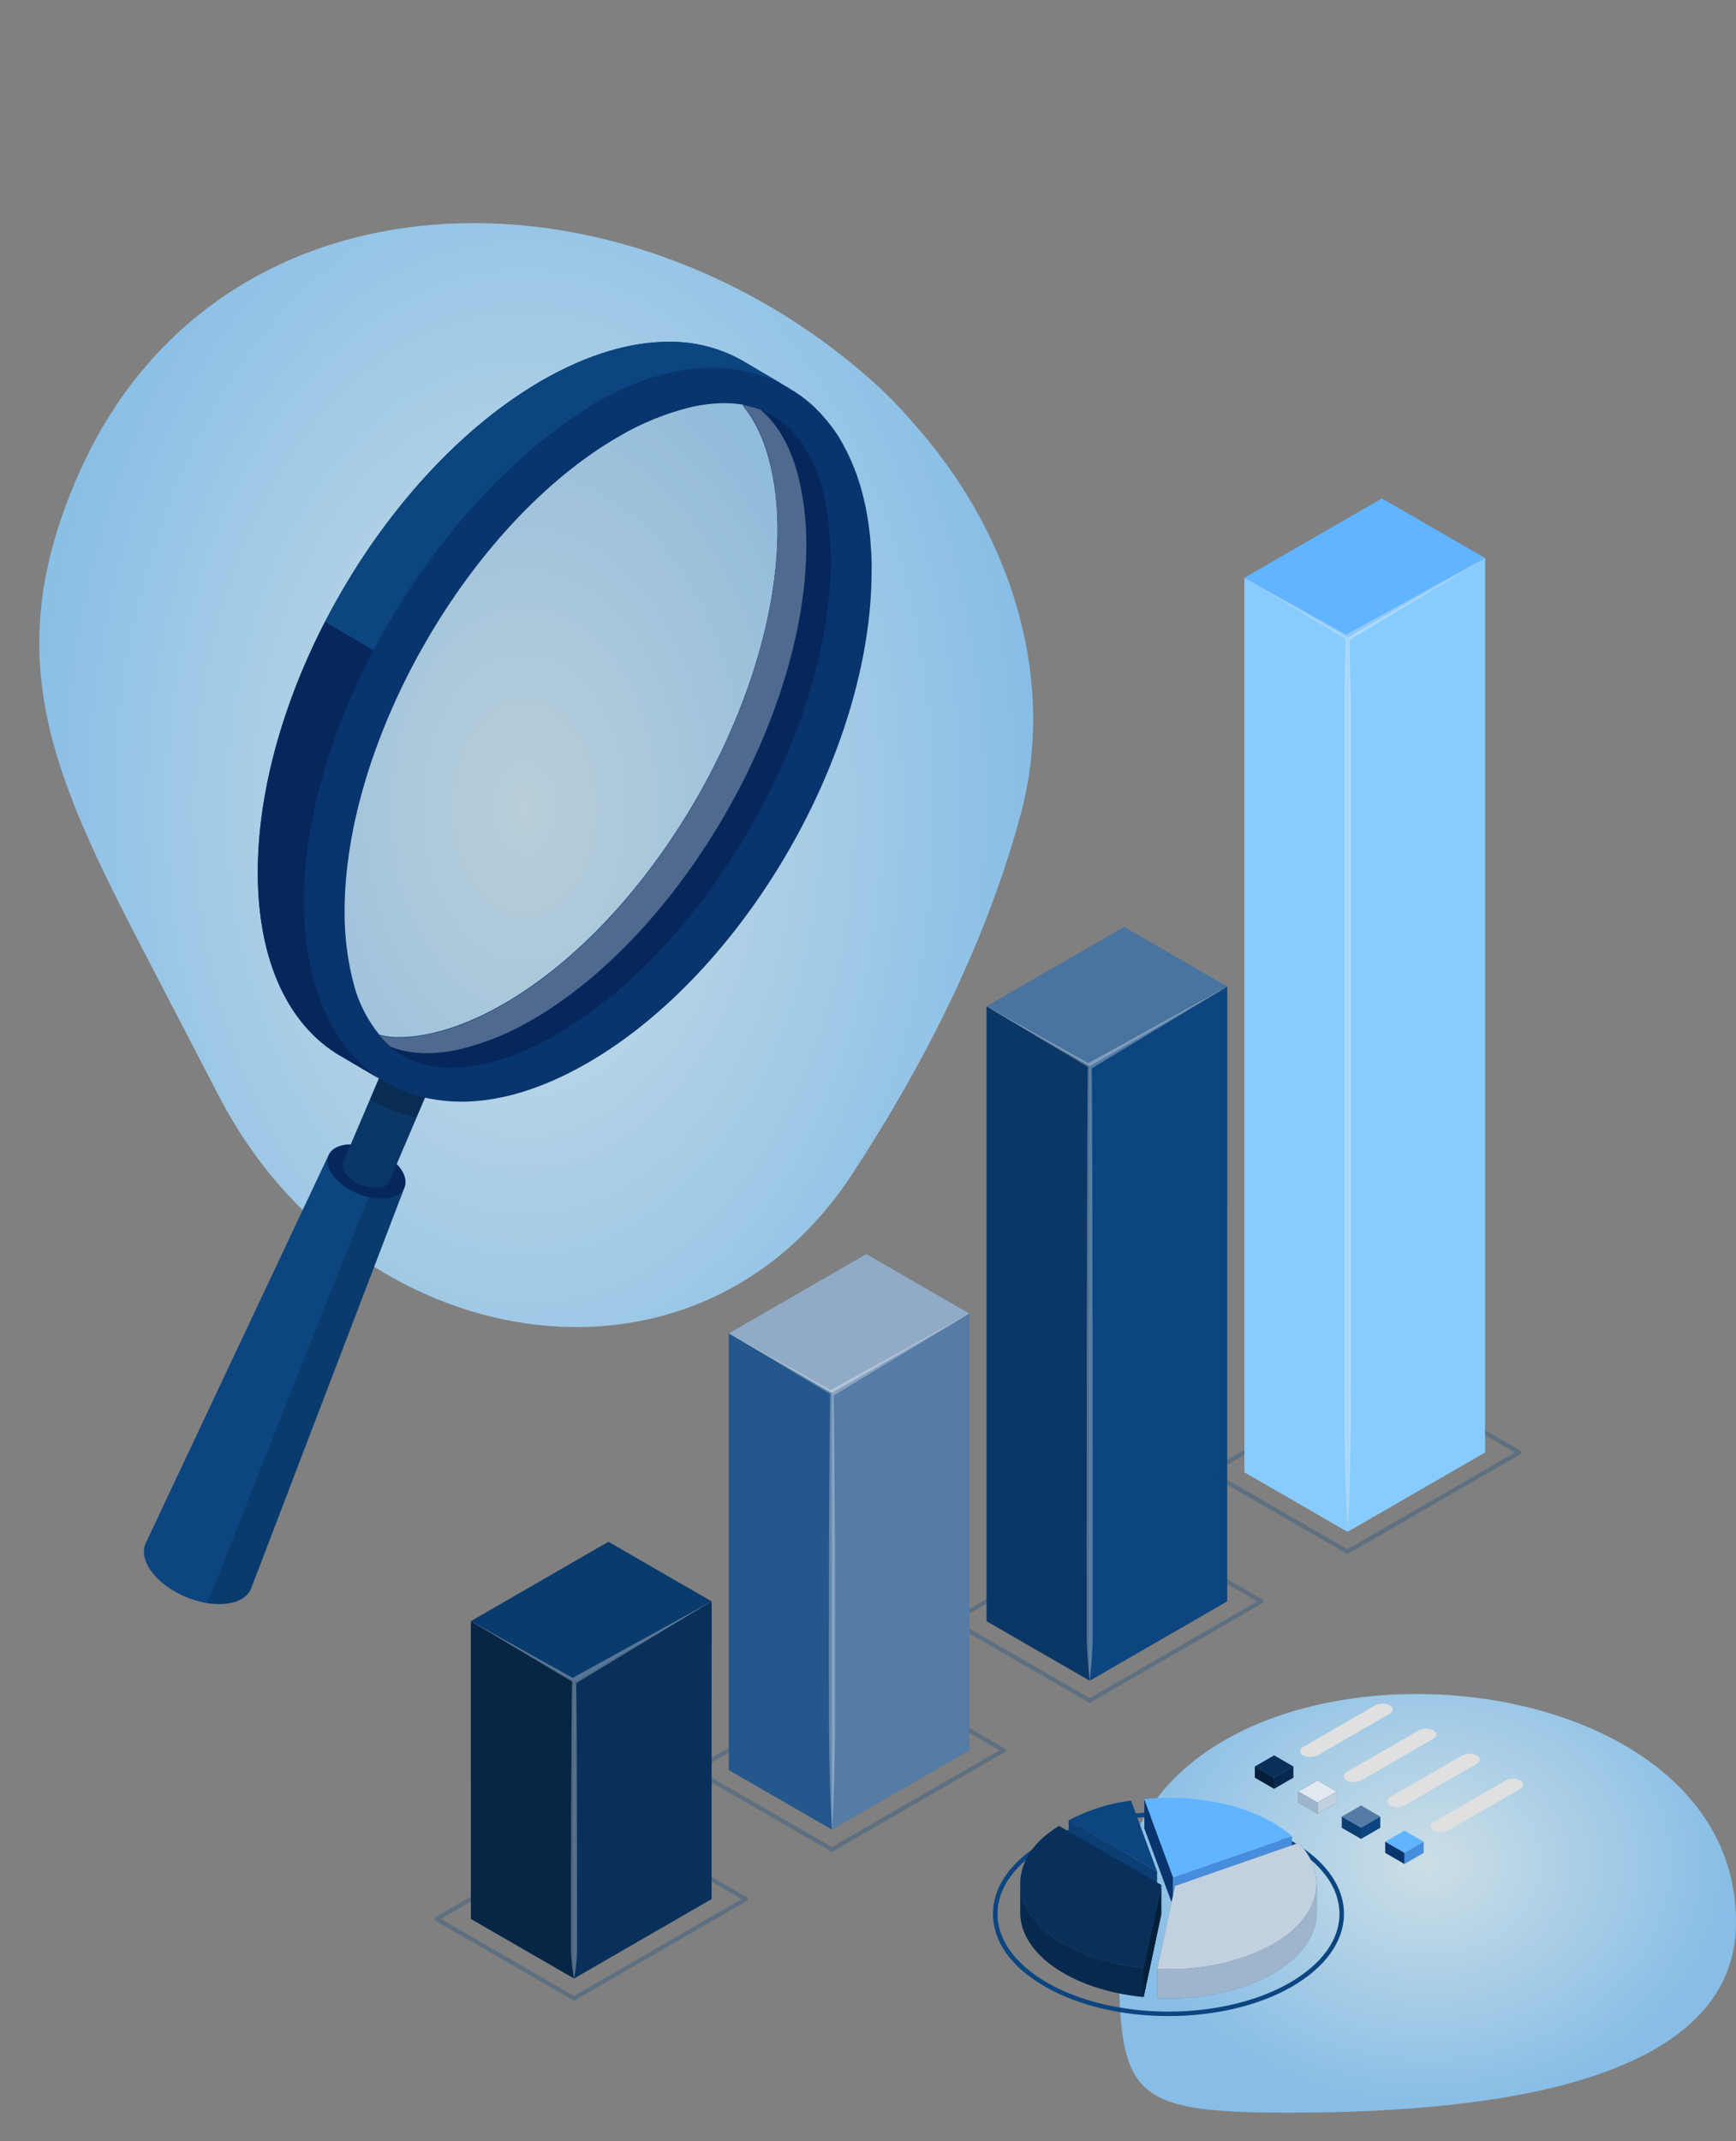 <svg width="60" height="74" viewBox="0 0 60 74" fill="none" xmlns="http://www.w3.org/2000/svg">
<rect x="0" y="0" width="60" height="74" fill="#808080" stroke="none"/>
<path d="M32.114 15.266C35.054 18.874 36.488 23.639 35.28 28.134C34.082 32.595 31.904 36.837 29.448 40.586C23.945 48.985 12.206 46.819 7.58 37.908L4.982 32.904C1.795 26.766 -0.077 22.669 2.731 16.35V16.35C7.531 5.546 21.365 5.32 30.18 13.197C30.753 13.709 31.364 14.347 32.114 15.266Z" fill="url(#paint0_radial_9026_31342)" fill-opacity="0.8"/>
<path d="M60.001 66.435C60.001 72.327 50.412 73.013 44.52 73.013C38.628 73.013 38.664 72.327 38.664 66.435C38.664 66.132 38.677 65.832 38.702 65.536C39.527 55.651 60.001 56.516 60.001 66.435V66.435Z" fill="url(#paint1_radial_9026_31342)" fill-opacity="0.8"/>
<path d="M11.352 39.928C11.434 39.735 11.644 39.596 11.962 39.557C12.312 39.534 12.663 39.593 12.985 39.731C13.308 39.869 13.593 40.082 13.818 40.352C14.01 40.606 14.057 40.855 13.978 41.048L8.692 54.864C8.591 55.156 8.293 55.366 7.826 55.424C6.937 55.531 5.78 55.039 5.243 54.323C4.961 53.948 4.908 53.585 5.046 53.311L11.352 39.928Z" fill="#0C4580"/>
<path d="M13.817 40.352C14.202 40.863 13.998 41.341 13.363 41.418C13.015 41.441 12.666 41.382 12.345 41.245C12.024 41.108 11.74 40.898 11.515 40.631C11.13 40.119 11.334 39.641 11.969 39.564C12.317 39.541 12.666 39.6 12.987 39.737C13.308 39.873 13.593 40.084 13.817 40.352V40.352Z" fill="#06275C"/>
<path d="M13.947 35.917C14.159 35.903 14.371 35.939 14.567 36.023C14.762 36.106 14.934 36.235 15.07 36.398C15.122 36.454 15.158 36.522 15.175 36.596C15.192 36.67 15.188 36.747 15.165 36.819V36.819L13.455 40.83C13.419 40.896 13.366 40.952 13.301 40.992C13.236 41.031 13.162 41.052 13.086 41.053C12.874 41.067 12.662 41.031 12.466 40.947C12.271 40.864 12.098 40.735 11.963 40.571C11.911 40.516 11.875 40.447 11.858 40.373C11.841 40.299 11.845 40.222 11.868 40.149L13.578 36.139C13.615 36.072 13.668 36.017 13.733 35.978C13.798 35.939 13.872 35.918 13.947 35.917V35.917Z" fill="#0C4580"/>
<path opacity="0.2" d="M13.947 35.917C14.159 35.903 14.371 35.939 14.567 36.023C14.762 36.106 14.934 36.235 15.07 36.398C15.122 36.454 15.158 36.522 15.175 36.596C15.192 36.67 15.188 36.747 15.165 36.819V36.819L13.455 40.83C13.419 40.896 13.366 40.952 13.301 40.992C13.236 41.031 13.162 41.052 13.086 41.053C12.874 41.067 12.662 41.031 12.466 40.947C12.271 40.864 12.098 40.735 11.963 40.571C11.911 40.516 11.875 40.447 11.858 40.373C11.841 40.299 11.845 40.222 11.868 40.149L13.578 36.139C13.615 36.072 13.668 36.017 13.733 35.978C13.798 35.939 13.872 35.918 13.947 35.917V35.917Z" fill="black"/>
<path opacity="0.2" d="M12.789 37.992L12.908 38.06L12.925 38.072L12.948 38.085L12.974 38.097C13.049 38.142 13.127 38.183 13.206 38.219C13.302 38.268 13.401 38.311 13.501 38.349C13.59 38.388 13.68 38.422 13.773 38.45C13.819 38.467 13.867 38.481 13.915 38.492C13.967 38.512 14.021 38.527 14.076 38.539C14.13 38.555 14.18 38.568 14.236 38.579C14.274 38.59 14.314 38.598 14.353 38.603H14.393L15.159 36.806C15.182 36.734 15.185 36.657 15.169 36.583C15.152 36.509 15.116 36.441 15.064 36.386C15.017 36.326 14.963 36.272 14.903 36.225C14.426 36.371 13.931 36.456 13.432 36.477L12.789 37.992Z" fill="black"/>
<path opacity="0.15" d="M12.733 41.372L7.168 55.4C7.385 55.436 7.605 55.443 7.824 55.42C8.291 55.363 8.589 55.153 8.69 54.861L13.965 41.051C13.883 41.245 13.673 41.381 13.356 41.42C13.147 41.439 12.937 41.423 12.733 41.372V41.372Z" fill="black"/>
<path d="M30.122 19.306C30.122 19.191 30.112 19.077 30.103 18.963C30.093 18.849 30.09 18.74 30.079 18.63C30.079 18.554 30.064 18.48 30.055 18.407C30.035 18.214 30.008 18.023 29.976 17.842C29.962 17.758 29.947 17.681 29.931 17.591C29.915 17.502 29.899 17.431 29.881 17.359C29.833 17.149 29.782 16.943 29.721 16.746C29.69 16.653 29.662 16.56 29.63 16.468C29.624 16.454 29.619 16.44 29.617 16.425C29.583 16.334 29.551 16.247 29.516 16.162C29.48 16.077 29.437 15.962 29.392 15.868C29.347 15.775 29.329 15.729 29.293 15.662C29.272 15.611 29.247 15.561 29.219 15.514C29.19 15.455 29.159 15.394 29.124 15.336C29.118 15.322 29.11 15.31 29.102 15.297C29.073 15.246 29.042 15.195 29.012 15.137C28.981 15.079 28.968 15.071 28.949 15.039C28.803 14.812 28.639 14.598 28.458 14.397L28.369 14.295C28.343 14.266 28.317 14.24 28.291 14.214C28.266 14.189 28.227 14.149 28.192 14.115C28.1 14.02 28.001 13.932 27.897 13.85C27.849 13.809 27.797 13.768 27.746 13.732C27.695 13.695 27.643 13.655 27.586 13.618C27.502 13.558 27.417 13.502 27.332 13.457L27.265 13.416L27.25 13.404L25.662 12.469L25.64 12.456C24.867 12.025 23.995 11.803 23.11 11.815C21.791 11.815 20.302 12.246 18.724 13.156C13.304 16.282 8.91 23.885 8.91 30.142C8.91 33.262 10.003 35.458 11.766 36.487H11.783L13.375 37.419L13.393 37.43L13.415 37.443C13.425 37.443 13.433 37.453 13.441 37.456C13.516 37.501 13.594 37.541 13.673 37.578C13.77 37.626 13.869 37.669 13.97 37.708C14.058 37.746 14.148 37.78 14.24 37.807C14.286 37.825 14.334 37.84 14.382 37.85C14.434 37.87 14.488 37.886 14.543 37.897C14.597 37.913 14.647 37.926 14.703 37.937C14.742 37.947 14.781 37.955 14.82 37.961C14.889 37.975 14.961 37.99 15.034 37.998C15.05 38.004 15.066 38.008 15.083 38.008C15.167 38.02 15.254 38.033 15.337 38.041C16.798 38.202 18.497 37.783 20.31 36.734C25.731 33.605 30.125 25.993 30.125 19.738C30.13 19.603 30.127 19.456 30.122 19.306ZM12.241 34.066C12.015 33.229 11.904 32.366 11.91 31.499C11.91 25.563 16.242 18.053 21.384 15.089C22.134 14.645 22.945 14.31 23.79 14.094C24.194 13.992 24.61 13.938 25.027 13.934C25.237 13.933 25.447 13.949 25.654 13.982H25.672C26.723 15.225 26.877 17.218 26.877 18.281C26.877 24.217 22.545 31.727 17.411 34.69C16.105 35.444 14.844 35.843 13.771 35.843C13.547 35.845 13.325 35.816 13.109 35.758V35.758C12.707 35.261 12.412 34.688 12.241 34.072V34.066Z" fill="#08356E"/>
<path d="M28.717 19.334C28.717 22.483 27.493 26.08 25.576 29.205C25.486 29.354 25.393 29.5 25.298 29.646C25.203 29.792 25.138 29.896 25.053 30.021C24.871 30.289 24.69 30.552 24.499 30.811C24.409 30.935 24.318 31.057 24.225 31.177C24.124 31.31 24.021 31.441 23.918 31.571C23.721 31.82 23.516 32.062 23.309 32.298C23.172 32.458 23.033 32.611 22.893 32.76C21.831 33.928 20.602 34.933 19.245 35.741C19 35.884 18.764 36.012 18.517 36.129C17.736 36.527 16.89 36.782 16.019 36.88C15.882 36.894 15.744 36.901 15.607 36.901C15.534 36.901 15.467 36.901 15.398 36.901C15.267 36.896 15.137 36.882 15.008 36.861C14.946 36.851 14.883 36.841 14.824 36.827C14.764 36.812 14.703 36.801 14.644 36.784C14.036 36.629 13.495 36.279 13.105 35.787C13.321 35.845 13.543 35.873 13.766 35.871C14.845 35.871 16.101 35.474 17.408 34.721C22.542 31.757 26.873 24.24 26.873 18.31C26.873 17.245 26.713 15.262 25.667 14.011H25.651C26.991 14.226 27.751 15.134 28.181 16.188C28.302 16.486 28.4 16.793 28.473 17.107C28.473 17.125 28.481 17.141 28.484 17.158C28.499 17.215 28.513 17.272 28.523 17.33C28.532 17.388 28.545 17.441 28.555 17.49C28.556 17.505 28.556 17.519 28.555 17.534C28.566 17.593 28.577 17.652 28.587 17.71C28.62 17.93 28.648 18.143 28.665 18.352C28.665 18.413 28.677 18.469 28.68 18.525C28.683 18.581 28.68 18.612 28.689 18.654C28.689 18.671 28.689 18.689 28.689 18.706C28.689 18.753 28.689 18.798 28.698 18.843C28.698 18.855 28.698 18.867 28.698 18.88C28.698 18.938 28.698 18.991 28.698 19.04C28.717 19.136 28.717 19.233 28.717 19.334Z" fill="#06275C"/>
<path d="M13.239 37.361L11.766 36.495C10.001 35.463 8.91 33.269 8.91 30.153C8.91 27.363 9.784 24.304 11.232 21.49L12.91 22.453C11.466 25.26 10.503 28.286 10.503 31.077C10.5 34.135 11.54 36.301 13.239 37.361Z" fill="#06275C"/>
<path d="M27.268 13.411L27.254 13.399L25.666 12.466L25.643 12.451C24.871 12.02 23.998 11.798 23.113 11.81C21.794 11.81 20.306 12.241 18.727 13.151C15.724 14.885 13.037 17.997 11.238 21.493L12.908 22.475L12.871 22.544C14.676 19.088 17.351 15.966 20.322 14.088C23.011 12.394 25.563 12.37 27.345 13.446L27.268 13.411Z" fill="#0C4580"/>
<path opacity="0.1" d="M27.864 18.83C27.864 24.766 23.533 32.276 18.391 35.24C17.641 35.685 16.83 36.02 15.985 36.235C15.58 36.337 15.165 36.391 14.748 36.395C14.319 36.401 13.894 36.328 13.492 36.18C12.85 35.645 12.468 34.871 12.237 34.075C12.011 33.239 11.9 32.375 11.906 31.509C11.906 25.573 16.238 18.063 21.38 15.098C22.131 14.654 22.941 14.319 23.786 14.104C24.191 14.002 24.606 13.948 25.023 13.943C25.451 13.938 25.877 14.01 26.279 14.157C26.921 14.691 27.303 15.467 27.534 16.262C27.759 17.099 27.871 17.963 27.864 18.83V18.83Z" fill="#0C4580"/>
<path opacity="0.3" d="M14.752 36.398C15.169 36.394 15.585 36.34 15.989 36.238C16.835 36.023 17.645 35.688 18.395 35.243C23.529 32.279 27.869 24.763 27.869 18.833C27.875 17.967 27.764 17.103 27.538 16.266C27.307 15.474 26.924 14.699 26.289 14.165L26.228 14.144C26.171 14.123 26.115 14.105 26.056 14.088L25.955 14.06C25.897 14.044 25.836 14.033 25.777 14.02L25.671 13.999H25.66H25.671C26.723 15.243 26.877 17.234 26.877 18.299C26.877 24.235 22.546 31.746 17.412 34.709C16.105 35.463 14.845 35.859 13.77 35.859C13.547 35.861 13.325 35.833 13.109 35.776L13.119 35.789C13.236 35.93 13.366 36.06 13.506 36.179C13.905 36.327 14.327 36.401 14.752 36.398V36.398Z" fill="white"/>
<path d="M40.386 69.675C38.838 69.675 37.291 69.335 36.114 68.654C34.936 67.974 34.32 67.095 34.32 66.142C34.32 65.189 34.962 64.299 36.114 63.631C38.469 62.271 42.302 62.271 44.658 63.631C45.813 64.299 46.45 65.191 46.45 66.142C46.45 67.093 45.809 67.987 44.658 68.654C43.479 69.335 41.933 69.675 40.386 69.675ZM40.386 62.765C38.867 62.765 37.348 63.099 36.191 63.766C35.086 64.408 34.476 65.248 34.476 66.142C34.476 67.036 35.086 67.881 36.191 68.52C38.504 69.854 42.266 69.854 44.58 68.52C45.685 67.878 46.295 67.037 46.295 66.142C46.295 65.247 45.685 64.405 44.58 63.766C43.425 63.099 41.904 62.765 40.386 62.765Z" fill="#0C4580"/>
<path d="M40.545 64.879V65.887L39.551 63.19V62.184L40.545 64.879Z" fill="#08356E"/>
<path d="M40.547 64.879V65.887L44.651 64.462V63.456L40.547 64.879Z" fill="#468DDB"/>
<path d="M39.551 62.176L40.547 64.879L44.651 63.456C43.525 62.473 41.574 61.982 39.551 62.176Z" fill="#61B4FF"/>
<path d="M40.136 66.15L39.526 69.017C37.038 68.775 35.241 67.515 35.262 66.078V65.096C35.262 66.522 37.056 67.767 39.528 68.009L39.946 66.039L40.136 66.15Z" fill="#0C4580"/>
<path opacity="0.4" d="M40.136 66.15L39.526 69.017C37.038 68.775 35.241 67.515 35.262 66.078V65.096C35.262 66.522 37.056 67.767 39.528 68.009L39.946 66.039L40.136 66.15Z" fill="black"/>
<path d="M39.996 68.043V69.05C41.02 69.111 42.047 68.974 43.019 68.645C44.191 68.237 45.019 67.591 45.35 66.825C45.45 66.604 45.505 66.364 45.51 66.121C45.51 66.026 45.51 65.082 45.51 65.082C45.51 65.082 45.226 65.059 44.894 64.704L44.126 64.971L40.612 66.184L39.996 68.043Z" fill="#0C4580"/>
<path opacity="0.6" d="M39.996 68.043V69.05C41.02 69.111 42.047 68.974 43.019 68.645C44.191 68.237 45.019 67.591 45.35 66.825C45.45 66.604 45.505 66.364 45.51 66.121C45.51 66.026 45.51 65.082 45.51 65.082C45.51 65.082 45.226 65.059 44.894 64.704L44.126 64.971L40.612 66.184L39.996 68.043Z" fill="white"/>
<path d="M36.934 63.915L39.991 65.68V64.674L36.934 62.909V63.915Z" fill="#0C4580"/>
<path opacity="0.1" d="M36.934 63.915L39.991 65.68V64.674L36.934 62.909V63.915Z" fill="black"/>
<path d="M35.3 64.733C34.965 66.307 36.847 67.748 39.528 68.011L40.137 65.144L36.6 63.102C35.86 63.564 35.435 64.1 35.3 64.733Z" fill="#0C4580"/>
<path opacity="0.3" d="M35.3 64.733C34.965 66.307 36.847 67.748 39.528 68.011L40.137 65.144L36.6 63.102C35.86 63.564 35.435 64.1 35.3 64.733Z" fill="black"/>
<path d="M40.014 67.96L39.996 68.043C41.021 68.102 42.047 67.962 43.019 67.629C44.191 67.222 45.019 66.577 45.35 65.81C45.662 65.088 45.497 64.34 44.888 63.689L44.119 63.955L40.612 65.176L40.014 67.96Z" fill="#0C4580"/>
<path opacity="0.75" d="M40.014 67.96L39.996 68.043C41.021 68.102 42.047 67.962 43.019 67.629C44.191 67.222 45.019 66.577 45.35 65.81C45.662 65.088 45.497 64.34 44.888 63.689L44.119 63.955L40.612 65.176L40.014 67.96Z" fill="white"/>
<path d="M36.934 62.909L39.991 64.674L39.091 62.227C38.337 62.322 37.605 62.553 36.934 62.909V62.909Z" fill="#0C4580"/>
<path d="M40.137 66.15V65.144L39.527 68.011V69.017L40.137 66.15Z" fill="#0C4580"/>
<path opacity="0.55" d="M40.137 66.15V65.144L39.527 68.011V69.017L40.137 66.15Z" fill="black"/>
<path d="M44.037 60.665L43.371 61.05L44.037 61.435L44.703 61.05L44.037 60.665Z" fill="#0C4580"/>
<path opacity="0.3" d="M44.037 60.665L43.371 61.05L44.037 61.435L44.703 61.05L44.037 60.665Z" fill="black"/>
<path d="M44.701 61.05V61.435L44.035 61.82V61.435L44.701 61.05Z" fill="#0C4580"/>
<path opacity="0.4" d="M44.701 61.05V61.435L44.035 61.82V61.435L44.701 61.05Z" fill="black"/>
<path d="M44.037 61.435V61.82L43.371 61.435V61.05L44.037 61.435Z" fill="#0C4580"/>
<path opacity="0.55" d="M44.037 61.435V61.82L43.371 61.435V61.05L44.037 61.435Z" fill="black"/>
<path d="M45.053 60.367L47.521 58.942C47.6 58.9 47.688 58.877 47.778 58.876C47.868 58.874 47.956 58.894 48.037 58.932C48.175 59.013 48.169 59.146 48.021 59.231L45.554 60.655C45.475 60.697 45.387 60.72 45.297 60.722C45.207 60.724 45.118 60.704 45.037 60.665C44.898 60.586 44.906 60.452 45.053 60.367Z" fill="#E0E0E0"/>
<path d="M45.537 61.533L44.871 61.916L45.537 62.301L46.204 61.916L45.537 61.533Z" fill="#0C4580"/>
<path opacity="0.88" d="M45.537 61.533L44.871 61.916L45.537 62.301L46.204 61.916L45.537 61.533Z" fill="white"/>
<path d="M46.203 61.916V62.301L45.535 62.686V62.301L46.203 61.916Z" fill="#0C4580"/>
<path opacity="0.75" d="M46.203 61.916V62.301L45.535 62.686V62.301L46.203 61.916Z" fill="white"/>
<path d="M45.537 62.301V62.686L44.871 62.301V61.916L45.537 62.301Z" fill="#0C4580"/>
<path opacity="0.6" d="M45.537 62.301V62.686L44.871 62.301V61.916L45.537 62.301Z" fill="white"/>
<path d="M46.557 61.234L49.024 59.808C49.104 59.766 49.192 59.744 49.282 59.742C49.372 59.74 49.461 59.76 49.542 59.799C49.68 59.879 49.672 60.012 49.525 60.097L47.057 61.523C46.978 61.565 46.89 61.588 46.8 61.589C46.71 61.591 46.621 61.571 46.541 61.531C46.403 61.453 46.409 61.318 46.557 61.234Z" fill="#E0E0E0"/>
<path d="M47.041 62.398L46.375 62.783L47.041 63.168L47.707 62.783L47.041 62.398Z" fill="#0C4580"/>
<path opacity="0.3" d="M47.041 62.398L46.375 62.783L47.041 63.168L47.707 62.783L47.041 62.398Z" fill="white"/>
<path d="M47.705 62.783V63.168L47.039 63.553V63.168L47.705 62.783Z" fill="#0C4580"/>
<path d="M47.041 63.168V63.553L46.375 63.168V62.783L47.041 63.168Z" fill="#0C4580"/>
<path opacity="0.1" d="M47.041 63.168V63.553L46.375 63.168V62.783L47.041 63.168Z" fill="black"/>
<path d="M48.057 62.101L50.525 60.675C50.604 60.633 50.692 60.61 50.782 60.608C50.872 60.607 50.961 60.626 51.041 60.665C51.179 60.745 51.171 60.878 51.026 60.963L48.556 62.388C48.477 62.43 48.389 62.453 48.299 62.454C48.209 62.455 48.12 62.435 48.04 62.396C47.902 62.319 47.91 62.186 48.057 62.101Z" fill="#E0E0E0"/>
<path d="M48.541 63.264L47.875 63.649L48.541 64.034L49.207 63.649L48.541 63.264Z" fill="#61B4FF"/>
<path d="M49.205 63.649V64.034L48.539 64.419V64.034L49.205 63.649Z" fill="#468DDB"/>
<path d="M48.541 64.034V64.419L47.875 64.034V63.649L48.541 64.034Z" fill="#08356E"/>
<path d="M49.557 62.967L52.024 61.541C52.103 61.499 52.192 61.476 52.281 61.475C52.371 61.474 52.46 61.493 52.541 61.533C52.679 61.611 52.672 61.745 52.525 61.83L50.057 63.256C49.978 63.298 49.89 63.32 49.8 63.322C49.71 63.324 49.621 63.304 49.541 63.266C49.403 63.19 49.409 63.052 49.557 62.967Z" fill="#E0E0E0"/>
<g opacity="0.3">
<path d="M37.662 58.844C37.649 58.844 37.636 58.841 37.625 58.834L32.873 56.091C32.862 56.084 32.853 56.075 32.846 56.064C32.84 56.052 32.836 56.04 32.836 56.027C32.836 56.014 32.84 56.002 32.846 55.99C32.852 55.98 32.862 55.971 32.873 55.964L38.809 52.534C38.82 52.528 38.832 52.525 38.845 52.525C38.858 52.525 38.87 52.528 38.881 52.534L43.634 55.278C43.645 55.284 43.655 55.294 43.661 55.305C43.667 55.316 43.67 55.329 43.67 55.342C43.67 55.354 43.667 55.367 43.661 55.378C43.654 55.389 43.645 55.398 43.634 55.404L37.699 58.834C37.687 58.841 37.675 58.844 37.662 58.844V58.844ZM33.056 56.027L37.662 58.687L43.456 55.342L38.847 52.682L33.056 56.027Z" fill="#0C4580"/>
</g>
<path d="M37.662 58.085V36.84L34.098 34.781V56.027L37.662 58.085Z" fill="#0C4580"/>
<path opacity="0.2" d="M37.662 58.085V36.84L34.098 34.781V56.027L37.662 58.085Z" fill="black"/>
<path d="M37.664 58.085L42.416 55.342L42.418 34.096L37.664 36.84V58.085Z" fill="#0C4580"/>
<path d="M42.416 34.096L38.851 32.038L34.098 34.781L37.662 36.84L42.416 34.096Z" fill="#0C4580"/>
<path opacity="0.25" d="M42.416 34.096L38.851 32.038L34.098 34.781L37.662 36.84L42.416 34.096Z" fill="white"/>
<path opacity="0.3" d="M42.416 34.096L37.614 36.743L36.055 35.872L34.098 34.781L36.023 35.933L37.6 36.873C37.561 37.409 37.552 55.911 37.558 56.446C37.562 56.994 37.598 57.541 37.664 58.085C37.73 57.541 37.765 56.994 37.768 56.446C37.768 55.927 37.768 37.443 37.73 36.925L42.416 34.096Z" fill="white"/>
<g opacity="0.3">
<path d="M28.752 63.992C28.739 63.992 28.726 63.989 28.715 63.983L23.963 61.239C23.952 61.232 23.942 61.223 23.936 61.212C23.93 61.201 23.926 61.188 23.926 61.175C23.926 61.162 23.929 61.15 23.936 61.139C23.942 61.128 23.951 61.119 23.963 61.112L29.898 57.682C29.91 57.676 29.922 57.673 29.935 57.673C29.948 57.673 29.961 57.676 29.972 57.682L34.724 60.426C34.736 60.432 34.745 60.441 34.752 60.452C34.758 60.464 34.762 60.476 34.762 60.489C34.762 60.502 34.758 60.515 34.752 60.526C34.745 60.537 34.736 60.546 34.724 60.553L28.788 63.983C28.777 63.989 28.764 63.992 28.752 63.992ZM24.146 61.175L28.752 63.832L34.546 60.487L29.94 57.827L24.146 61.175Z" fill="#0C4580"/>
</g>
<path d="M28.752 63.23V48.139L25.188 46.08V61.172L28.752 63.23Z" fill="#0C4580"/>
<path opacity="0.1" d="M28.752 63.23V48.139L25.188 46.08V61.172L28.752 63.23Z" fill="white"/>
<path d="M28.75 63.23L33.504 60.485V45.395L28.75 48.139V63.23Z" fill="#0C4580"/>
<path opacity="0.3" d="M28.75 63.23L33.504 60.485V45.395L28.75 48.139V63.23Z" fill="white"/>
<path d="M33.506 45.395L29.941 43.337L25.188 46.08L28.752 48.139L33.506 45.395Z" fill="#0C4580"/>
<path opacity="0.55" d="M33.506 45.395L29.941 43.337L25.188 46.08L28.752 48.139L33.506 45.395Z" fill="white"/>
<path opacity="0.3" d="M28.815 48.225L33.506 45.395L28.704 48.042C28.186 47.749 27.666 47.46 27.146 47.171L25.188 46.08L27.113 47.23C27.639 47.551 28.163 47.863 28.691 48.172C28.675 48.727 28.658 52.776 28.653 53.332C28.648 53.887 28.645 59.267 28.653 59.832C28.661 60.397 28.666 60.965 28.683 61.531C28.701 62.097 28.722 62.664 28.757 63.23C28.794 62.664 28.816 62.097 28.831 61.531C28.845 60.965 28.858 60.398 28.861 59.832C28.864 59.266 28.861 53.896 28.861 53.332C28.849 52.794 28.831 48.763 28.815 48.225Z" fill="white"/>
<g opacity="0.3">
<path d="M19.841 69.134C19.828 69.134 19.816 69.131 19.804 69.124L15.051 66.381C15.04 66.374 15.031 66.365 15.025 66.353C15.019 66.342 15.016 66.329 15.016 66.317C15.015 66.304 15.018 66.292 15.025 66.281C15.031 66.27 15.04 66.26 15.051 66.254L20.987 62.824C20.998 62.818 21.01 62.815 21.023 62.815C21.036 62.815 21.048 62.818 21.059 62.824L25.812 65.567C25.823 65.574 25.833 65.584 25.839 65.595C25.845 65.606 25.848 65.619 25.848 65.632C25.848 65.644 25.845 65.657 25.839 65.668C25.832 65.679 25.823 65.688 25.812 65.694L19.877 69.124C19.866 69.13 19.854 69.134 19.841 69.134V69.134ZM15.234 66.317L19.841 68.977L25.636 65.632L21.029 62.972L15.234 66.317Z" fill="#0C4580"/>
</g>
<path d="M19.84 68.375L19.838 58.085L16.273 56.027L16.275 66.317L19.84 68.375Z" fill="#0C4580"/>
<path opacity="0.45" d="M19.84 68.375L19.838 58.085L16.273 56.027L16.275 66.317L19.84 68.375Z" fill="black"/>
<path d="M19.841 68.375L24.593 65.63L24.595 55.342L19.84 58.085L19.841 68.375Z" fill="#0C4580"/>
<path opacity="0.3" d="M19.841 68.375L24.593 65.63L24.595 55.342L19.84 58.085L19.841 68.375Z" fill="black"/>
<path d="M24.593 55.342L21.029 53.283L16.273 56.027L19.838 58.085L24.593 55.342Z" fill="#0C4580"/>
<path opacity="0.15" d="M24.593 55.342L21.029 53.283L16.273 56.027L19.838 58.085L24.593 55.342Z" fill="black"/>
<path opacity="0.3" d="M24.593 55.342L19.792 57.987L18.232 57.118L16.273 56.027L18.199 57.177L19.776 58.119C19.739 58.44 19.729 67.039 19.735 67.364C19.739 67.704 19.774 68.042 19.841 68.375C19.907 68.042 19.942 67.704 19.946 67.364C19.946 67.055 19.946 58.478 19.91 58.169L24.593 55.342Z" fill="white"/>
<g opacity="0.3">
<path d="M46.572 53.699C46.559 53.699 46.547 53.696 46.536 53.689L41.783 50.946C41.772 50.939 41.763 50.93 41.756 50.919C41.75 50.908 41.746 50.895 41.746 50.882C41.746 50.869 41.75 50.857 41.756 50.846C41.763 50.835 41.772 50.825 41.783 50.819L47.719 47.389C47.73 47.383 47.743 47.38 47.756 47.38C47.769 47.38 47.781 47.383 47.793 47.389L52.544 50.133C52.556 50.139 52.565 50.148 52.572 50.159C52.579 50.17 52.582 50.183 52.582 50.196C52.582 50.209 52.579 50.222 52.572 50.233C52.565 50.244 52.556 50.253 52.544 50.259L46.609 53.689C46.597 53.696 46.585 53.699 46.572 53.699ZM41.966 50.882L46.572 53.542L52.366 50.195L47.761 47.535L41.966 50.882Z" fill="#0C4580"/>
</g>
<path d="M46.572 52.94V22.027L43.008 19.969L43.009 50.882L46.572 52.94Z" fill="#88CCFF"/>
<path d="M46.574 52.94L51.328 50.197V19.284L46.574 22.027V52.94Z" fill="#88CCFF"/>
<path d="M51.326 19.284L47.761 17.226L43.008 19.969L46.572 22.027L51.326 19.284Z" fill="#61B4FF"/>
<path opacity="0.3" d="M46.635 22.12L51.326 19.289L46.524 21.936C46.008 21.642 45.486 21.354 44.967 21.065L43.008 19.974L44.933 21.126C45.459 21.447 45.984 21.756 46.513 22.066C46.495 22.695 46.478 23.323 46.473 23.952C46.468 24.581 46.473 48.464 46.473 49.104C46.473 49.745 46.486 50.388 46.505 51.029C46.524 51.671 46.542 52.313 46.579 52.955C46.614 52.313 46.637 51.671 46.651 51.029C46.666 50.388 46.68 49.746 46.683 49.104C46.686 48.463 46.683 24.593 46.683 23.952C46.669 23.338 46.653 22.727 46.635 22.12Z" fill="white"/>
<defs>
<radialGradient id="paint0_radial_9026_31342" cx="0" cy="0" r="1" gradientUnits="userSpaceOnUse" gradientTransform="translate(18.128 27.932) rotate(90) scale(27.353 18.128)">
<stop stop-color="#DFF6FF"/>
<stop offset="1" stop-color="#88CCFF"/>
</radialGradient>
<radialGradient id="paint1_radial_9026_31342" cx="0" cy="0" r="1" gradientUnits="userSpaceOnUse" gradientTransform="translate(49.333 64.39) rotate(90) scale(8.623 10.668)">
<stop stop-color="#DFF6FF"/>
<stop offset="1" stop-color="#88CCFF"/>
</radialGradient>
</defs>
</svg>
